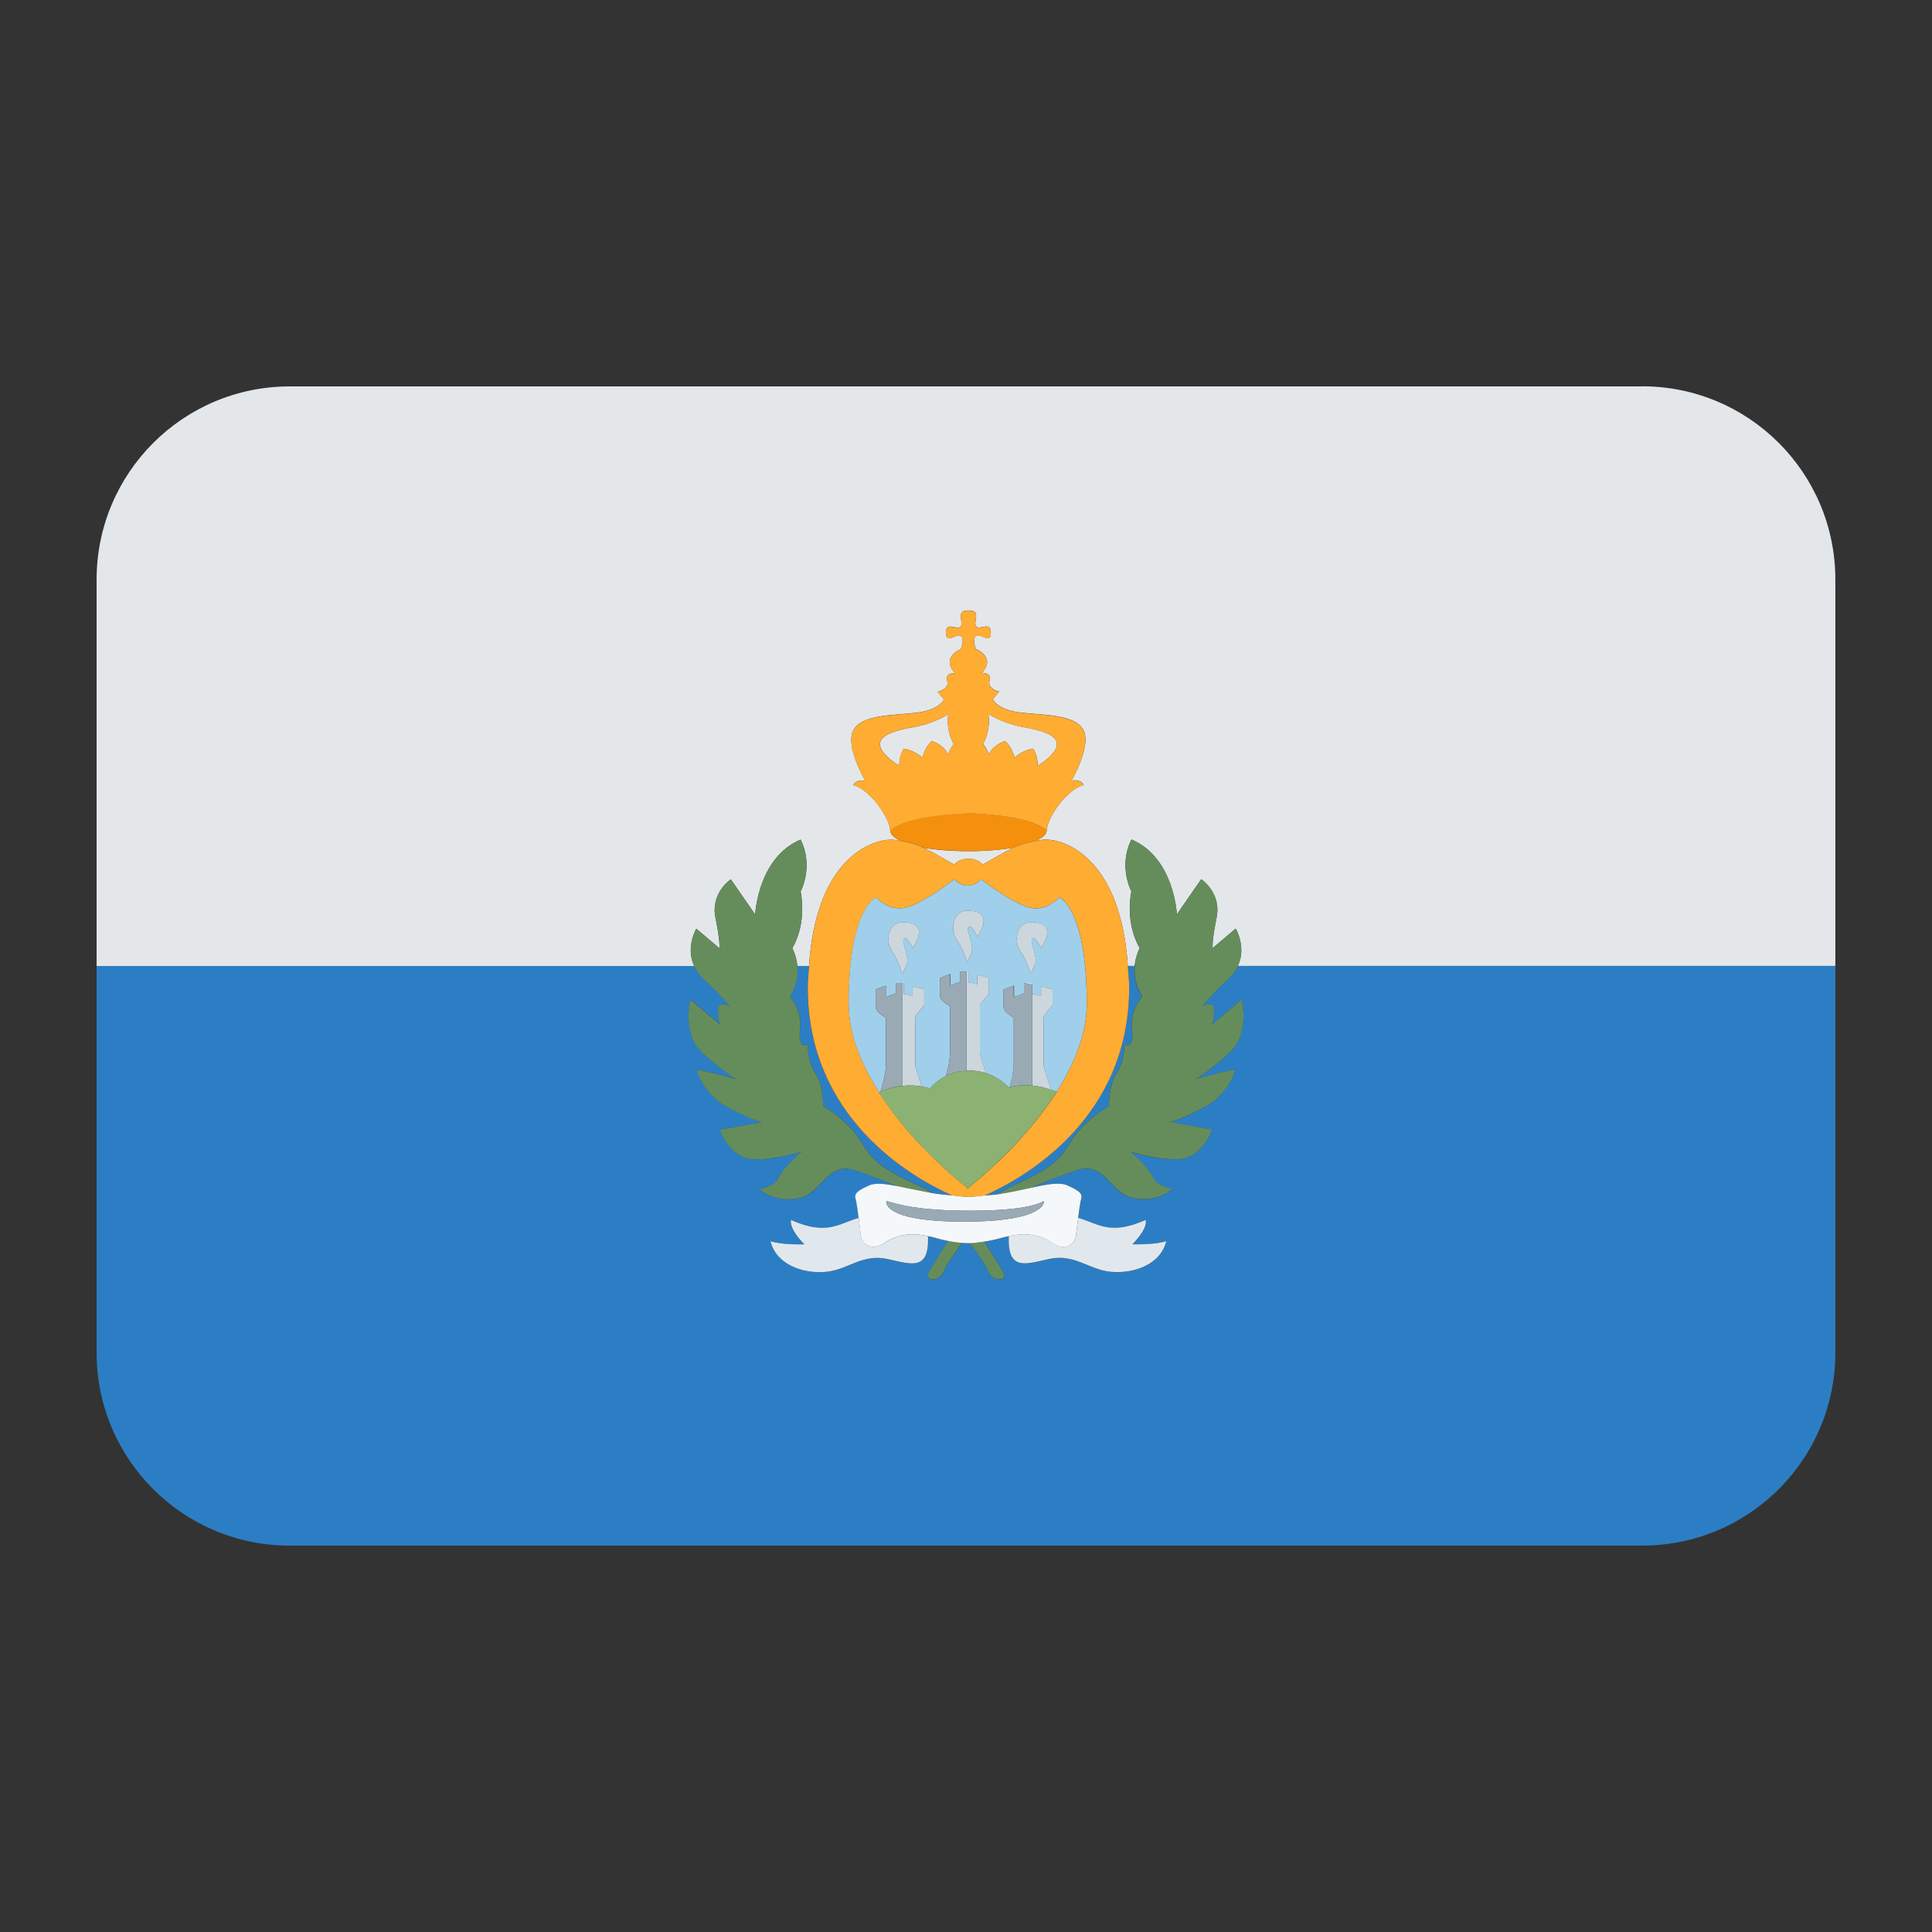 <?xml version="1.0" encoding="UTF-8"?><svg id="Layer_1" xmlns="http://www.w3.org/2000/svg" viewBox="0 0 40 40"><rect x="0" y="0" width="40" height="40" fill="#333333" stroke="none"/><g><path d="m20.475,15.62c.08-.199.332-.278.332-.278,0,0,.125.081.199.344.172-.16.384-.186.384-.186,0,0,.106.159.092.358.862-.57.132-.729-.318-.809-.218-.039-.484-.134-.703-.268.004.04.014.076.014.118,0,.195-.048.372-.122.501.047.06.091.132.122.218Z" fill="#e3e7ea"/><path d="m34,8H6c-2.209,0-4,1.791-4,4v8h12.372c-.182-.387.044-.773.044-.773l.477.404s.026-.113-.08-.63c-.106-.518.318-.796.318-.796l.504.729s.053-1.179.941-1.551c.278.557,0,1.074,0,1.074,0,0,.146.624-.172,1.174.065.131.095.255.105.369h.241c.139-2.152,1.226-2.616,1.709-2.616.066,0,.126.018.189.027-.133-.063-.209-.135-.217-.207,0-.271-.435-.881-.767-.948.066-.132.25-.091.25-.091,0,0-.412-.703-.252-1.034.159-.332.782-.319,1.286-.372.504-.052.596-.278.596-.278l-.132-.159s.251-.053.199-.226c-.053-.173.16-.16.16-.16,0,0-.159-.159-.092-.305.066-.146.212-.186.212-.186,0,0,.093-.212,0-.278-.092-.066-.305.186-.305-.066s.238-.04.305-.132c.067-.093-.119-.332.16-.332s.092.239.158.33c.066.093.305-.12.305.132s-.212,0-.305.066c-.093.066,0,.278,0,.278,0,0,.146.04.212.186.067.145-.092.304-.092.304,0,0,.212-.013.159.159-.053.173.199.226.199.226l-.132.159s.092.226.596.278c.504.053,1.127.04,1.286.372.159.332-.252,1.034-.252,1.034,0,0,.186-.04.252.093-.331.066-.767.676-.767.947-.008.072-.084.144-.218.208.063-.01.123-.027.189-.027.483,0,1.57.464,1.709,2.616h.141c.011-.114.04-.237.105-.369-.318-.55-.172-1.174-.172-1.174,0,0-.278-.517,0-1.074.888.372.941,1.551.941,1.551l.504-.729s.424.278.318.796c-.106.517-.08.63-.08.63l.477-.404s.226.385.044.773h12.371v-8c0-2.209-1.791-4-4-4Z" fill="#e3e7ea"/><path d="m19.115,17.549c.232.108.444.245.643.352.106-.133.292-.12.292-.12,0,0,.186-.013.292.12.199-.106.411-.244.643-.352-.248.045-.56.074-.935.074s-.687-.028-.935-.073Z" fill="#e3e7ea"/><path d="m18.712,15.501s.212.026.384.186c.073-.262.199-.344.199-.344,0,0,.252.08.332.278.031-.084.073-.155.119-.215-.076-.131-.124-.309-.124-.506,0-.041.009-.075.014-.115-.217.132-.482.227-.698.265-.451.079-1.18.239-.317.809-.014-.199.092-.358.092-.358Z" fill="#e3e7ea"/></g><path d="m16.351,20.632s.265.278.212.692.16.301.16.301c0,0-.013.332.159.597.173.266.16.676.16.676,0,0,.518.292.782.729.265.437.411.557,1.325.981.059.027.096.064.15.093.131.024.269.034.41.048-.846-.378-2.987-1.601-2.987-4.304,0-.165.018-.298.027-.446h-.241c.035.374-.158.632-.158.632Z" fill="#2c7ec4"/><path d="m20.391,24.75c.091-.009.185-.011.272-.025.066-.037.115-.083.188-.117.915-.424,1.061-.544,1.325-.981s.782-.729.782-.729c0,0-.014-.411.159-.676s.16-.597.16-.597c0,0,.212.113.159-.301s.212-.692.212-.692c0,0-.193-.258-.158-.632h-.141c.01.148.028.281.028.446,0,2.702-2.141,3.926-2.987,4.304Z" fill="#2c7ec4"/><path d="m25.453,20.248c-.477.451-.557.584-.557.584,0,0,.238-.132.238.08s-.053.305-.053.305l.624-.517s.185.703-.253,1.101c-.438.398-.703.544-.703.544,0,0,.835-.238.822-.179-.014.059-.172.497-.596.736-.424.239-.742.332-.742.332l.862.156s-.212.614-.716.614-.981-.16-.981-.16c0,0,.358.292.464.517.106.226.411.252.411.252,0,0-.278.292-.796.198-.518-.093-.584-.796-1.22-.57-.249.088-.576.206-.903.35.32-.071.585-.121.752-.047.358.159.292.212.266.344-.013.068-.03.194-.047.328.429.127.66.369,1.399.044.04.198-.278.504-.278.504,0,0,.477.014.703-.066-.12.49-.676.676-1.14.636s-.756-.385-1.293-.265c-.493.11-.854.247-.828-.473-.036.008-.068.01-.106.021-.157.047-.289.073-.405.091.143.214.274.43.401.639.109.179-.221.198-.302.002-.063-.157-.166-.283-.388-.608-.037.001-.057,0-.057,0,0,0-.046-.001-.112-.006-.224.329-.328.455-.391.614-.08.197-.411.177-.301-.002.13-.213.263-.433.41-.652-.092-.018-.195-.042-.313-.078-.038-.011-.07-.013-.106-.021.026.72-.335.583-.828.473-.537-.12-.829.225-1.293.265-.464.04-1.021-.146-1.14-.636.226.08.703.066.703.066,0,0-.318-.305-.278-.504.74.325.97.083,1.4-.044-.017-.134-.034-.26-.047-.328-.027-.132-.093-.185.265-.344.133-.059.339-.032.573.013-.301-.128-.597-.235-.826-.316-.636-.226-.703.478-1.22.57-.518.093-.796-.198-.796-.198,0,0,.305-.026.411-.252.106-.225.464-.517.464-.517,0,0-.477.16-.981.16s-.716-.614-.716-.614l.862-.156s-.318-.094-.742-.332c-.424-.238-.583-.676-.596-.736-.013-.059.822.179.822.179,0,0-.265-.146-.703-.544-.437-.398-.253-1.101-.253-1.101l.625.517s-.053-.093-.053-.305.238-.08.238-.08c0,0-.08-.133-.557-.584-.085-.08-.137-.164-.176-.248H2v8.004c0,2.207,1.789,3.996,3.995,3.996h28.009c1.931,0,3.542-1.37,3.914-3.191.053-.26.081-.529.081-.805h0v-8.004h-12.371c-.039.084-.091.168-.176.248Z" fill="#2c7ec4"/><path d="m20.05,17.622c.376,0,.687-.028.935-.074.145-.067.302-.113.466-.138.134-.064.21-.135.218-.208,0,0,0,0,0,0-.306-.338-1.619-.365-1.619-.365,0,0-1.313.027-1.619.365h0c.008.072.084.144.217.207.165.025.321.07.467.138.248.045.56.073.935.073Z" fill="#f4900c"/><g><path d="m19.709,24.75c.114.011.222.031.341.031s.227-.02.341-.031c.846-.378,2.987-1.602,2.987-4.304,0-.165-.018-.298-.028-.446-.139-2.153-1.226-2.616-1.709-2.616-.066,0-.126.018-.189.027-.165.025-.321.07-.466.138-.232.108-.445.246-.643.352-.106-.133-.292-.12-.292-.12,0,0-.186-.014-.292.12-.199-.106-.411-.244-.643-.352-.145-.068-.302-.113-.467-.138-.063-.01-.123-.027-.189-.027-.484,0-1.57.464-1.709,2.616-.01.148-.027.281-.027.446,0,2.703,2.141,3.926,2.987,4.304Zm-1.568-6.173s.277.331.669.198c.392-.133.949-.57.949-.57,0,0,.098.125.277.131.179-.007.277-.131.277-.131,0,0,.557.438.95.57.393.133.668-.198.668-.198,0,0,.57.226.57,2.201,0,.642-.269,1.265-.621,1.822.002,0,.003,0,.005.001-.012.02-.027.038-.039.057-.055.084-.11.164-.169.245-.061.084-.123.166-.186.246-.102.129-.202.249-.306.365-.058.065-.115.13-.172.19-.069.073-.133.139-.2.204-.056.056-.108.106-.161.156-.089.084-.166.156-.241.222-.051.045-.099.088-.142.124-.044.037-.073.062-.106.089-.027.022-.044.036-.064.051-.014.011-.042.035-.051.042v.018h0s0,0,0,0l-.011-.009-.011.009h0s0,0,0,0v-.018c-.026-.021-.083-.066-.152-.123-.014-.011-.023-.02-.039-.032-.075-.063-.162-.138-.267-.233-.026-.023-.052-.049-.079-.074-.081-.075-.166-.157-.255-.247-.05-.05-.097-.098-.149-.152-.101-.105-.203-.217-.305-.337-.055-.063-.106-.129-.16-.196-.081-.101-.16-.205-.238-.313-.049-.068-.095-.134-.142-.205-.014-.022-.03-.042-.045-.065.002,0,.004,0,.006-.002-.356-.56-.628-1.188-.628-1.833,0-1.975.57-2.201.57-2.201Z" fill="#ffac33"/><path d="m20.05,16.839s1.313.026,1.619.365c0,0,0,0,0,0,0-.271.436-.881.767-.947-.066-.132-.252-.093-.252-.093,0,0,.411-.702.252-1.034-.16-.332-.782-.318-1.286-.372-.504-.052-.596-.278-.596-.278l.132-.159s-.252-.052-.199-.226c.053-.172-.159-.159-.159-.159,0,0,.159-.159.092-.304-.066-.146-.212-.186-.212-.186,0,0-.093-.212,0-.278.092-.066.305.186.305-.066s-.238-.04-.305-.132c-.065-.092.12-.33-.158-.33s-.093.239-.16.332c-.066.093-.305-.12-.305.132s.212,0,.305.066c.093.066,0,.278,0,.278,0,0-.146.04-.212.186-.066.146.092.305.092.305,0,0-.212-.014-.16.16.053.172-.199.226-.199.226l.132.159s-.092.226-.596.278c-.504.053-1.127.04-1.286.372-.16.332.252,1.034.252,1.034,0,0-.184-.042-.25.091.332.066.767.676.767.948h0c.306-.337,1.619-.365,1.619-.365Zm.41-2.057c.219.134.485.229.703.268.451.08,1.18.239.318.809.014-.199-.092-.358-.092-.358,0,0-.212.026-.384.186-.074-.263-.199-.344-.199-.344,0,0-.252.079-.332.278-.031-.086-.075-.158-.122-.218.075-.13.122-.306.122-.501,0-.042-.01-.078-.014-.118Zm-1.523.268c.216-.038.481-.132.698-.265-.004.039-.014.074-.014.115,0,.197.048.375.124.506-.046.059-.088.131-.119.215-.08-.198-.332-.278-.332-.278,0,0-.126.082-.199.344-.172-.16-.384-.186-.384-.186,0,0-.106.159-.092.358-.863-.57-.134-.73.317-.809Z" fill="#ffac33"/></g><path d="m17.571,20.778c0,.646.272,1.274.628,1.833.011-.005.02-.005.031-.01,0,0-.001,0-.001-.001,0,0,0,0,0,0,0,0-.001,0,0-.001.071-.227.112-.401.112-.562v-.967s-.12-.061-.179-.141c-.02-.027-.033-.056-.033-.086v-.358l.212-.08v.002h0s0,.236,0,.236l.211-.079v-.212h.16v.226l.186.04v-.198l.238.066v.332s-.186.198-.186.252v.968c0,.046.068.257.137.458.097.019.168.039.168.039,0,0,.111-.147.326-.257.022-.073.043-.146.057-.21.004-.017.004-.032.007-.049.014-.077.025-.15.025-.219v-.968s-.212-.106-.212-.226v-.358l.212-.08h0s.008-.002.008-.002v.237l.204-.077v-.212h.008v-.002h.16v.226l.186.04v-.198l.238.066v.332s-.186.198-.186.252v.968c0,.043.06.231.124.42.315.101.473.303.473.303,0,0,.012-.004.013-.005.021-.073.043-.145.057-.208.005-.021.006-.041.009-.062.013-.073.024-.143.024-.208v-.968s-.212-.106-.212-.226v-.358l.212-.08v.002l.008-.003v.237l.205-.077v-.212l.008.002v-.003h.159v.226l.186.04v-.198l.238.066v.332s-.186.198-.186.252v.968c0,.051.085.309.162.53.039.013.07.016.111.033.352-.557.621-1.18.621-1.822,0-1.975-.57-2.201-.57-2.201,0,0-.275.332-.668.198-.393-.133-.95-.57-.95-.57,0,0-.098.124-.277.131-.179-.006-.277-.131-.277-.131,0,0-.557.438-.949.57-.392.132-.669-.198-.669-.198,0,0-.57.226-.57,2.201Zm3.783-1.684c.598,0,.2.537.2.537,0,0-.132-.271-.186-.192-.053.08.139.385.053.557l-.086.172s-.059-.252-.205-.464-.098-.609.224-.61Zm-1.318-.238c.598,0,.2.537.2.537,0,0-.132-.271-.186-.193-.053.08.139.385.053.557-.087.172-.086.173-.086.173,0,0-.059-.252-.205-.464-.146-.212-.098-.609.224-.61Zm-1.339.238c.598,0,.2.537.2.537,0,0-.132-.271-.186-.192-.053.08.139.385.053.557l-.086.172s-.059-.252-.205-.464-.098-.609.224-.61Z" fill="#a0cfeb"/><g><path d="m18.678,20.167l.086-.172c.086-.172-.105-.477-.053-.557.053-.08.186.192.186.192,0,0,.398-.538-.2-.537-.322,0-.37.398-.224.61s.205.464.205.464Z" fill="#ccd6dd"/><path d="m20.017,19.929s0,0,.086-.173c.087-.172-.105-.477-.053-.557.053-.079.186.193.186.193,0,0,.398-.538-.2-.537-.322,0-.37.398-.224.61.146.212.205.464.205.464Z" fill="#ccd6dd"/><path d="m21.335,20.167l.086-.172c.087-.172-.105-.477-.053-.557.053-.08.186.192.186.192,0,0,.398-.538-.2-.537-.322,0-.37.398-.224.61s.205.464.205.464Z" fill="#ccd6dd"/><path d="m21.367,22.474c.117.01.25.04.401.093-.077-.221-.162-.479-.162-.53v-.968c0-.053.186-.252.186-.252v-.332l-.238-.066v.198l-.186-.04v-.226h-.159v.003l.159.038v2.082Z" fill="#ccd6dd"/><path d="m20.009,22.169c.016,0,.025-.007.042-.007.138,0,.259.022.362.055-.064-.189-.124-.377-.124-.42v-.968c0-.053.186-.252.186-.252v-.332l-.238-.066v.198l-.186-.04v-.226h-.16v.002h.118v2.055Z" fill="#ccd6dd"/><path d="m18.553,20.565v-.212h.126v2.129c.17-.017.307-.007.407.013-.069-.201-.137-.412-.137-.458v-.968c0-.053.186-.252.186-.252v-.332l-.238-.066v.198l-.186-.04v-.226h-.16v.212l-.211.079v.002l.212-.08Z" fill="#ccd6dd"/></g><path d="m21.367,22.474c-.275-.022-.446.032-.469.042-.002,0-.013.005-.013.005,0,0-.158-.202-.473-.303-.104-.033-.224-.055-.362-.055-.016,0-.026.006-.042.007-.179.007-.316.051-.428.108-.216.109-.326.257-.326.257,0,0-.071-.02-.168-.039-.101-.02-.238-.029-.407-.013-.138.014-.287.047-.45.119-.011.005-.02.005-.031.01-.002,0-.004,0-.006.002.014.022.03.042.045.065.046.07.094.137.142.205.077.108.156.212.238.313.053.066.106.133.16.196.103.12.205.232.305.337.05.053.1.103.149.152.09.09.174.172.255.247.026.024.054.052.079.074.105.095.192.17.267.233.013.011.026.022.039.032.069.057.126.103.152.123v.018h0s.011-.009.011-.009h0s.011.009.011.009h0v-.018c.011-.008.034-.027.052-.042.019-.015.037-.029.064-.051.03-.025.067-.056.106-.089.043-.036.091-.078.142-.124.074-.065.154-.139.241-.222.053-.05.105-.1.161-.156.065-.064.132-.133.2-.204.057-.06.114-.125.172-.19.103-.115.205-.237.306-.365.063-.08.125-.161.186-.246.058-.08.114-.161.169-.245.013-.02.027-.038.039-.057-.002,0-.003,0-.005-.001-.041-.017-.072-.019-.111-.033-.151-.052-.284-.083-.401-.093Z" fill="#8bb273"/><g><path d="m20.474,26.347c.081.197.411.177.302-.002-.127-.208-.258-.425-.401-.639-.126.02-.232.03-.289.032.222.325.325.451.388.608Z" fill="#658d5c"/><path d="m15.104,20.832s-.238-.132-.238.08.053.305.053.305l-.625-.517s-.184.703.253,1.101c.438.398.703.544.703.544,0,0-.835-.238-.822-.179.014.059.172.497.596.736.424.239.742.332.742.332l-.862.156s.212.614.716.614.981-.16.981-.16c0,0-.358.292-.464.517-.106.226-.411.252-.411.252,0,0,.278.292.796.198.517-.092.584-.796,1.22-.57.23.081.525.188.826.316.214.042.456.095.731.146-.054-.029-.092-.066-.15-.093-.915-.424-1.061-.544-1.325-.981-.265-.437-.782-.729-.782-.729,0,0,.014-.411-.16-.676-.172-.265-.159-.597-.159-.597,0,0-.212.113-.16-.301s-.212-.692-.212-.692c0,0,.193-.258.158-.632-.011-.114-.04-.237-.105-.369.318-.55.172-1.174.172-1.174,0,0,.278-.517,0-1.074-.888.372-.941,1.551-.941,1.551l-.504-.729s-.424.278-.318.796c.106.517.08.63.08.63l-.477-.404s-.226.385-.044.773c.039.084.091.168.176.248.477.451.557.584.557.584Z" fill="#658d5c"/><path d="m19.225,26.345c-.109.179.221.198.301.002.064-.158.167-.285.391-.614-.067-.005-.158-.015-.283-.04-.146.218-.28.439-.41.652Z" fill="#658d5c"/><path d="m23.65,20.632s-.265.278-.212.692-.159.301-.159.301c0,0,.014.331-.16.597s-.159.676-.159.676c0,0-.518.292-.782.729s-.411.557-1.325.981c-.073.034-.122.08-.188.117.253-.04.483-.09.691-.136.328-.144.654-.261.903-.35.636-.226.703.477,1.22.57.518.093.796-.198.796-.198,0,0-.305-.026-.411-.252-.106-.225-.464-.517-.464-.517,0,0,.477.16.981.16s.716-.614.716-.614l-.862-.156s.318-.094.742-.332c.424-.238.583-.676.596-.736.013-.059-.822.179-.822.179,0,0,.265-.146.703-.544.438-.398.253-1.101.253-1.101l-.624.517s.053-.093.053-.305-.238-.08-.238-.08c0,0,.08-.133.557-.584.085-.08.137-.164.176-.248.182-.387-.044-.773-.044-.773l-.477.404s-.026-.113.08-.63c.106-.518-.318-.796-.318-.796l-.504.729s-.053-1.179-.941-1.551c-.278.557,0,1.074,0,1.074,0,0-.146.624.172,1.174-.065.131-.095.255-.105.369-.035.374.158.632.158.632Z" fill="#658d5c"/></g><g><path d="m18.313,25.735c-.252.172-.464.039-.49-.159-.013-.097-.029-.233-.045-.361-.43.127-.66.369-1.4.044-.04.198.278.504.278.504,0,0-.477.014-.703-.066.12.49.676.676,1.14.636.464-.04.756-.385,1.293-.265.493.11.854.247.828-.473-.381-.088-.672-.016-.902.141Z" fill="#e1e8ed"/><path d="m21.788,25.735c-.23-.157-.521-.229-.902-.141-.026.72.335.583.828.473.537-.12.829.225,1.293.265s1.021-.146,1.14-.636c-.226.08-.703.066-.703.066,0,0,.318-.305.278-.504-.739.325-.97.083-1.399-.044-.016.128-.032.264-.045.361-.026.199-.238.332-.49.159Z" fill="#e1e8ed"/></g><path d="m20.391,24.75c-.114.011-.222.031-.341.031s-.227-.02-.341-.031c-.141-.014-.279-.024-.41-.048-.275-.051-.517-.104-.731-.146-.235-.045-.44-.073-.573-.013-.358.159-.292.212-.265.344.013.068.03.194.047.328.016.129.032.264.045.361.026.198.238.332.49.159.23-.157.52-.229.902-.141.036.008.068.01.106.021.118.036.221.06.313.078.125.025.216.035.283.04.066.005.112.006.112.006,0,0,.02,0,.057,0,.057-.002.163-.012.289-.032.116-.018.248-.044.405-.091.038-.011.07-.013.106-.021.382-.089.672-.017.902.141.252.172.464.04.49-.159.013-.097.029-.233.045-.361.017-.134.034-.26.047-.328.026-.132.093-.185-.266-.344-.166-.074-.431-.024-.752.047-.208.046-.438.096-.691.136-.087.014-.181.016-.272.025Zm1.219.137c0,.082-.162.407-1.656.407s-1.605-.327-1.605-.407c0-.081.244.18,1.738.18s1.524-.26,1.524-.18Z" fill="#f5f8fa"/><g><path d="m21.367,22.474v-2.082l-.159-.038-.008-.002v.212l-.205.077-.008.003v-.239l-.212.08v.358c0,.12.212.226.212.226v.968c0,.065-.011.136-.024.208-.004.021-.005.04-.009.062-.014.063-.035.135-.057.208.023-.01.193-.064.469-.042Z" fill="#99aab5"/><path d="m20.009,22.169v-2.055h-.126v.212l-.204.077-.008.003v-.237h0s-.212.078-.212.078v.358c0,.12.212.226.212.226v.968c0,.069-.011.142-.025.219-.003.017-.004.032-.007.049-.014.064-.035.137-.057.21.112-.057.249-.101.428-.108Z" fill="#99aab5"/><path d="m18.679,22.482v-2.129h-.126v.212l-.212.08v-.239h0s-.211.08-.211.08v.358c0,.029.013.058.033.084.059.08.177.14.179.141h0v.969c0,.16-.041.335-.112.561,0,0,0,0,0,0,0,0,.001,0,.001.001.162-.072.311-.105.45-.119Z" fill="#99aab5"/><path d="m20.086,25.067c-1.493,0-1.738-.261-1.738-.18,0,.081.111.407,1.605.407s1.656-.326,1.656-.407c0-.081-.031.18-1.524.18Z" fill="#99aab5"/></g></svg>